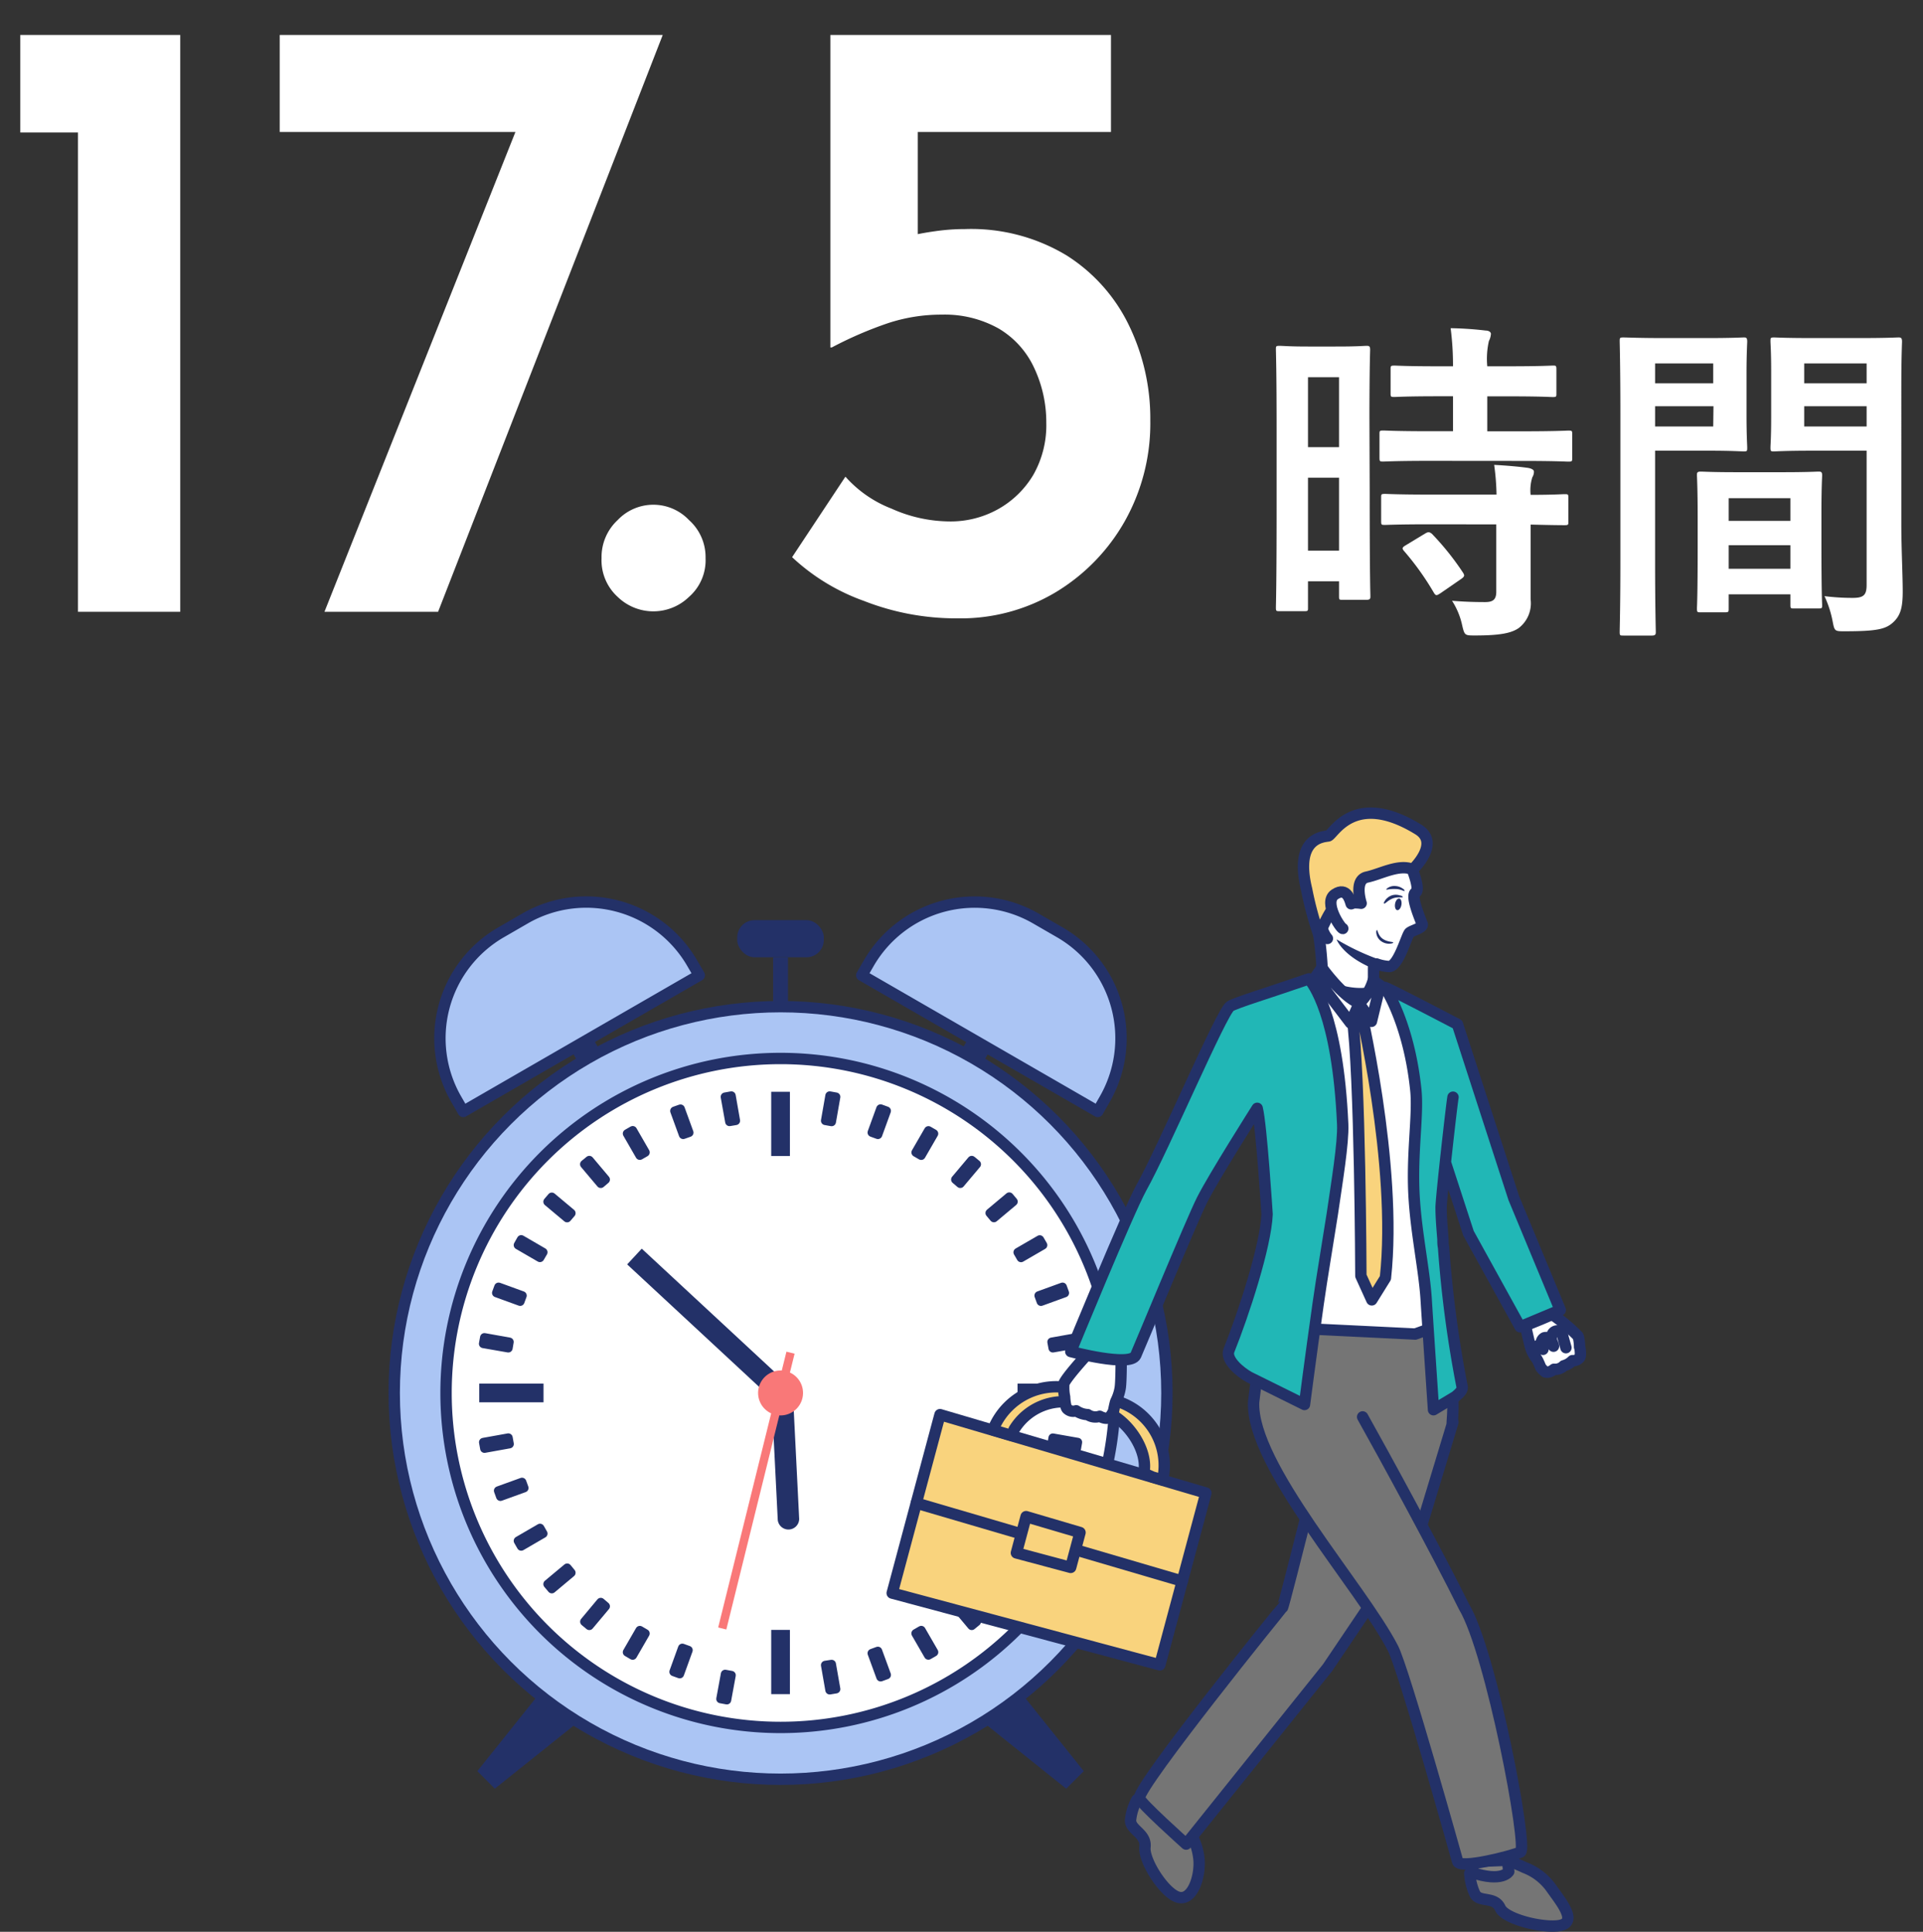 <svg xmlns="http://www.w3.org/2000/svg" viewBox="0 0 220 221.03"><rect x="0" y="0" width="220" height="221.03" fill="#333333" stroke="none"/><defs><style>.cls-1,.cls-5{fill:#233168;}.cls-2{fill:#abc5f4;}.cls-10,.cls-11,.cls-2,.cls-3,.cls-5,.cls-6,.cls-7,.cls-8,.cls-9{stroke:#233168;stroke-linecap:round;stroke-linejoin:round;}.cls-10,.cls-11,.cls-2,.cls-3,.cls-6,.cls-7,.cls-8,.cls-9{stroke-width:1.3px;}.cls-12,.cls-3{fill:#fff;}.cls-4{fill:#f97878;}.cls-6{fill:#757575;}.cls-10,.cls-7{fill:#f9d37d;}.cls-8{fill:#81807e;}.cls-9{fill:#21b7b6;}.cls-10{isolation:isolate;}.cls-11,.cls-13{fill:none;}</style></defs><g id="レイヤー_2" data-name="レイヤー 2"><g id="レイヤー_1-2" data-name="レイヤー 1"><polygon class="cls-1" points="56.61 204.66 54.61 202.65 62.62 192.63 66.63 196.64 56.61 204.66"/><polygon class="cls-1" points="121.98 204.66 123.99 202.65 115.97 192.63 111.97 196.64 121.98 204.66"/><path class="cls-2" d="M125.59,127.17l-27-15.58.78-1.35a14,14,0,0,1,19.15-5.14l2.7,1.56a14,14,0,0,1,5.14,19.16Z"/><rect class="cls-1" x="109.97" y="119.19" width="2.83" height="2.83" transform="translate(-48.74 156.85) rotate(-60.03)"/><path class="cls-2" d="M80,111.59,53,127.17l-.78-1.35a14,14,0,0,1,5.13-19.16l2.7-1.56a14,14,0,0,1,19.16,5.14Z"/><rect class="cls-1" x="65.8" y="119.19" width="2.83" height="2.83" transform="translate(-51.28 49.73) rotate(-29.99)"/><rect class="cls-1" x="88.45" y="109.53" width="1.7" height="5.67"/><rect class="cls-1" x="84.34" y="105.28" width="9.91" height="4.25" rx="1.98"/><circle class="cls-2" cx="89.3" cy="159.38" r="44.2"/><path class="cls-3" d="M127.57,159.38A38.27,38.27,0,1,1,89.3,121.11,38.28,38.28,0,0,1,127.57,159.38Z"/><rect class="cls-1" x="88.23" y="124.92" width="2.14" height="7.35"/><rect class="cls-1" x="54.83" y="158.31" width="7.35" height="2.14"/><rect class="cls-1" x="88.23" y="186.49" width="2.14" height="7.35"/><rect class="cls-1" x="116.41" y="158.31" width="7.35" height="2.14"/><path class="cls-1" d="M71.75,144.67l16,14.85a1.23,1.23,0,1,0,1.67-1.8l-16-14.85Z"/><path class="cls-1" d="M91.43,173.8l-.7-14-2.45.13.7,14a1.23,1.23,0,0,0,2.45-.13Z"/><rect class="cls-4" x="70.28" y="170.07" width="32.51" height="0.96" transform="translate(-99.81 213.58) rotate(-76.1)"/><path class="cls-4" d="M91.87,159.38a2.57,2.57,0,1,1-2.57-2.57A2.57,2.57,0,0,1,91.87,159.38Z"/><polygon class="cls-5" points="95.14 128.36 94.42 128.23 94.92 125.37 95.64 125.5 95.14 128.36"/><rect class="cls-5" x="99.14" y="127.99" width="2.9" height="0.73" transform="translate(-54.41 179.02) rotate(-70.02)"/><polygon class="cls-5" points="105.39 132.22 104.77 131.86 106.22 129.35 106.84 129.71 105.39 132.22"/><polygon class="cls-5" points="109.86 135.43 109.31 134.96 111.17 132.75 111.73 133.21 109.86 135.43"/><rect class="cls-5" x="113.14" y="137.79" width="2.9" height="0.73" transform="translate(-61.97 105.81) rotate(-39.95)"/><rect class="cls-5" x="116.44" y="142.5" width="2.9" height="0.73" transform="translate(-55.76 78.4) rotate(-30.1)"/><rect class="cls-5" x="118.88" y="147.72" width="2.89" height="0.73" transform="translate(-43.34 50) rotate(-19.97)"/><polygon class="cls-5" points="120.45 154.25 120.32 153.54 123.18 153.03 123.3 153.75 120.45 154.25"/><rect class="cls-5" x="121.45" y="163.66" width="0.73" height="2.9" transform="translate(-61.91 256.48) rotate(-80.02)"/><polygon class="cls-5" points="118.84 170.51 119.09 169.84 121.81 170.82 121.56 171.5 118.84 170.51"/><polygon class="cls-5" points="116.45 175.47 116.82 174.84 119.33 176.3 118.97 176.93 116.45 175.47"/><rect class="cls-5" x="114.23" y="179.15" width="0.73" height="2.9" transform="translate(-97.35 151.85) rotate(-49.88)"/><polygon class="cls-5" points="109.31 183.79 109.87 183.32 111.73 185.55 111.17 186.01 109.31 183.79"/><rect class="cls-5" x="105.44" y="186.52" width="0.73" height="2.9" transform="translate(-79.81 78.08) rotate(-30)"/><polygon class="cls-5" points="99.75 189.16 100.43 188.91 101.43 191.64 100.75 191.89 99.75 189.16"/><polygon class="cls-5" points="94.42 190.52 95.14 190.41 95.64 193.26 94.92 193.38 94.42 190.52"/><rect class="cls-5" x="82.12" y="191.53" width="2.9" height="0.73" transform="matrix(0.18, -0.98, 0.98, 0.18, -120.04, 240.39)"/><rect class="cls-5" x="76.56" y="190.04" width="2.9" height="0.73" transform="matrix(0.34, -0.94, 0.94, 0.34, -127.59, 198.64)"/><polygon class="cls-5" points="73.2 186.53 73.83 186.9 72.38 189.41 71.75 189.04 73.2 186.53"/><polygon class="cls-5" points="68.73 183.32 69.28 183.79 67.42 186.01 66.87 185.55 68.73 183.32"/><polygon class="cls-5" points="64.89 179.39 65.35 179.95 63.13 181.81 62.66 181.25 64.89 179.39"/><polygon class="cls-5" points="61.78 174.84 62.14 175.47 59.63 176.93 59.27 176.3 61.78 174.84"/><rect class="cls-5" x="56.83" y="170.31" width="2.89" height="0.72" transform="matrix(0.94, -0.34, 0.34, 0.94, -54.32, 29.79)"/><rect class="cls-5" x="55.34" y="164.75" width="2.9" height="0.73" transform="translate(-28.34 12.67) rotate(-10.2)"/><polygon class="cls-5" points="58.27 153.54 58.15 154.25 55.29 153.75 55.42 153.03 58.27 153.54"/><polygon class="cls-5" points="59.76 148.24 59.51 148.92 56.79 147.93 57.04 147.25 59.76 148.24"/><polygon class="cls-5" points="62.14 143.28 61.77 143.91 59.27 142.46 59.63 141.82 62.14 143.28"/><polygon class="cls-5" points="65.35 138.81 64.88 139.36 62.66 137.5 63.13 136.95 65.35 138.81"/><polygon class="cls-5" points="69.28 134.96 68.73 135.43 66.86 133.21 67.42 132.75 69.28 134.96"/><rect class="cls-5" x="72.43" y="129.33" width="0.73" height="2.9" transform="translate(-55.56 53.78) rotate(-29.94)"/><polygon class="cls-5" points="78.84 129.59 78.16 129.83 77.17 127.11 77.85 126.87 78.84 129.59"/><polygon class="cls-5" points="84.17 128.23 83.46 128.35 82.95 125.5 83.67 125.37 84.17 128.23"/><path class="cls-6" d="M130.07,205.92a6.15,6.15,0,0,0-.73,2.33c-.05,1.13,1.83,1.53,1.65,3.09s2.26,5.36,3.85,5.75,2.46-2.34,2.34-4.22a7.43,7.43,0,0,0-1.37-3.73c-.51-.87-1.5-2.19-1.5-2.19Z"/><path class="cls-6" d="M166.22,162.72l-3.75,12.38-10.59,15.71L135.7,211s-5.37-4.8-5.35-5.27c0-1.57,16.24-21.71,16.38-21.81s6.2-24.28,6.2-24.28"/><polygon class="cls-7" points="107.54 161.86 137.96 170.83 132.69 190.49 102.07 182.28 107.54 161.86"/><line class="cls-7" x1="104.83" y1="171.98" x2="135.26" y2="180.91"/><path class="cls-7" d="M131.85,169l-1-.45c.59-2.68-2.05-6.39-4.69-7.13l-3-.86a6.6,6.6,0,0,0-7.14,3c-.06.12-.18.73-.19.72l-2.28-.68s.08-.09.16-.26a7.79,7.79,0,0,1,9.31-4.36l4.55,1.28a7.69,7.69,0,0,1,5.44,9.08h0Z"/><path class="cls-3" d="M125.81,162.05a1.57,1.57,0,0,1-1.37-.19,2.57,2.57,0,0,1-1.32-.44,1,1,0,0,1-1-.2c-.26-.19-.32-1.27-.32-1.38a5.54,5.54,0,0,1-.1-1.29.63.63,0,0,1,0-.19c.15-.64,2.78-3.5,2.78-3.5l1.67.34,2.12.4s0,2.5-.11,3.19a5.25,5.25,0,0,1-.49,1.51,1.54,1.54,0,0,0-.09.28c-.09.36-.19.88-.19.88a2.91,2.91,0,0,1-.47.72C126.54,162.46,125.81,162.05,125.81,162.05Z"/><path class="cls-6" d="M168.15,214.35a6.37,6.37,0,0,0,.59,2.36c.52,1,2.25.21,2.89,1.61s5.7,2.49,7.18,1.89-.33-2.73-1.37-4.22a6.59,6.59,0,0,0-3-2.3,25.15,25.15,0,0,0-2.33-.95Z"/><path class="cls-8" d="M168.62,213l-.23,1.25c3.52,1.16,4.22-.11,4.22-.11l-.15-1.29Z"/><path class="cls-6" d="M155.89,162.12c2.38,4.24,8.53,15.51,11.6,21.72,3.12,5.19,7.35,27.64,6.46,28.07s-7,2-7.19,1.07c0,0-6.15-22-7.41-24.41-3.67-7.09-16.23-20.91-15.93-28.14.51-4.25.81-6.44,1.4-10.41,0,0,0-.07,0-.11v0c.17-1.12.31-2.08.41-2.73,0-.3.08-.53.1-.68l0-.18s12.38-2.1,18.64.61c.27.12.52.24.76.37l0,.34c0,.5.13,1.56.25,3l.06.76c.61,7.4,1.46,6.65,1.1,11.34"/><path class="cls-3" d="M133.27,134c.14-1.17,7.29-18,8.31-18.66a68.77,68.77,0,0,1,7.21-2.72,15.48,15.48,0,0,1,2-.58c.5,0,6.65.83,6.65.83s.88.34,1.77.79c1.51.77,3.88,2,5.57,2.87.55.29,1.23.68,1.8,1-.15,2.1-.37,4.34-.65,6.74,0,0-.53,5.25-.78,10.55a25.1,25.1,0,0,0-.39,4c-.18,2.65,0,5.38,0,6.9,0,2.4.21,5.81.21,5.81l-3.06,1.11L148.75,152l-4.08-1.27s.68-10.58.74-13.66-1.49-9.69-1.6-10.14h0v0h0s-5.76,3.92-5.89,6.18"/><path class="cls-9" d="M166.23,125.54c-.15.81-1.39,11.8-1.36,12.65,0,1.12.11,2.33.21,3.61v0c0,.31,0,.61.07.92h0a132.29,132.29,0,0,0,2.11,15.89c.13.47-.39.87-.75,1.18L164,161.3s-.64-9.43-.84-12.63-1.07-7.25-1.35-11.28h0c-.37-5.12.47-9.65.17-12.63-.79-7.77-3.54-11.78-3.54-11.78.69.23,8.3,4.22,8.3,4.22l6.44,19.87,5.32,12.82-4.59,1.92L168,141.1,165.36,133"/><path class="cls-9" d="M143.83,126.81c.49,2,1.13,12.12,1.13,12.12-.15,3.66-2.71,11.46-4.36,15.57-.44,1.08,1.3,2.51,2.32,3.07l6.32,3.13s.66-5.13,1.57-11.56c.47-3.27,1-6.31,1.61-10.22.53-3.66,1.28-8.14,1.19-10.28-.56-12.67-3.45-16.13-3.87-16.64l-2,.68c-2.11.74-6.39,2.06-7,2.45-1,.66-7.64,16.27-10.16,20.76-1.57,2.85-8.08,18.75-8.08,18.75s6.78,1.81,7.43.44c.27-.56,6.42-15.48,7.59-17.78C138.81,134.72,143.83,126.81,143.83,126.81Z"/><path class="cls-3" d="M157.34,113.16a4.16,4.16,0,0,1-.2-.84c0-.25,0-.54,0-.84,0-.12,0-.23,0-.35,0-.32,0-.65.05-.93,0-.55.07-1,.07-1s-6.72-4.45-6.54-3.29a42.74,42.74,0,0,1,.59,6.44C153.57,114.16,157.59,113.82,157.34,113.16Z"/><path class="cls-10" d="M154.69,116.33c.93,6.4,1,29.65,1,29.65l1.25,2.75,1.56-2.51c1.42-12.94-3-31.42-3-31.42Z"/><path class="cls-3" d="M157.9,112.75l-1,4.11-1.41-2.06a5.79,5.79,0,0,0,1.61-2.62Z"/><path class="cls-3" d="M150.5,111.78l4,5.26,1-2.24c-2-.86-4.27-4.07-4.27-4.07Z"/><path class="cls-3" d="M157.47,110.29a5.11,5.11,0,0,0,1.47.3c1.07-.06,2-3.59,2.32-3.87s1.6-.55,1.44-1-1.39-3.26-.75-3.6-.63-3.27-.63-3.27c-2.47-5-9.58-4.22-10.56-1.66s-.16,8.77,1.1,10.19"/><path class="cls-7" d="M156.4,100.35c-1.56.31-.68,3-.68,3a5.77,5.77,0,0,0-3,.4c-.63.41-1.82,3.26-1.82,3.26a38.55,38.55,0,0,1-1.42-5.26c-1.43-5.88,1.88-6,2.47-6.1s2.9-5.29,10.3-.75c2.59,1.59-.62,4.58-.62,4.58C160.05,98.82,158,100,156.4,100.35Z"/><path class="cls-3" d="M153.62,106.24c-.23,0-2.27-3-.9-3.91s1.74.71,1.86,1.08"/><path class="cls-1" d="M157.54,109.7a27,27,0,0,1-4.63-2.22s.68,2,4.57,3.5c0-.11,0-.23,0-.34C157.5,110.31,157.52,110,157.54,109.7Z"/><path class="cls-1" d="M160.33,103.53c-.06.37-.28.64-.48.61s-.31-.35-.25-.72.28-.64.48-.61S160.39,103.17,160.33,103.53Z"/><path class="cls-1" d="M160.48,102.64c0,.09-.55-.06-1.12.15s-.89.64-1,.59,0-.17.11-.37a1.59,1.59,0,0,1,.75-.56,1.46,1.46,0,0,1,.92,0C160.4,102.49,160.5,102.59,160.48,102.64Z"/><path class="cls-1" d="M157.53,106.41c.09,0,.11.61.65,1s1.2.34,1.21.42-.15.13-.42.15a1.58,1.58,0,0,1-1-.32,1.34,1.34,0,0,1-.51-.87C157.42,106.57,157.49,106.41,157.53,106.41Z"/><path class="cls-1" d="M158.68,101.81s0,0,0-.1l0,.08a4.48,4.48,0,0,1,1-.07c.57,0,1,.3,1,.22s0-.15-.22-.28a1.58,1.58,0,0,0-.81-.28,1.37,1.37,0,0,0-1,.3l-.06.06,0,0S158.66,101.82,158.68,101.81Z"/><path class="cls-3" d="M177.78,156.67a1.37,1.37,0,0,0,1.12-.4,2.22,2.22,0,0,0,1-.59.92.92,0,0,0,.81-.34c.19-.21.06-1.13,0-1.22a4.82,4.82,0,0,0-.13-1.11l-.06-.15a20,20,0,0,0-2.94-2.46l-1.34.57-1.72.7s.45,2.09.64,2.66a4.12,4.12,0,0,0,.67,1.18l.12.22c.14.29.31.71.31.71a2.54,2.54,0,0,0,.52.53C177.24,157.14,177.78,156.67,177.78,156.67Z"/><path class="cls-11" d="M179.15,154.2l-.33-1.18a1,1,0,0,0-.43-.7.63.63,0,0,0-.72.2,1,1,0,0,0-.18.75,3.36,3.36,0,0,0,.24.76,2,2,0,0,0-.33-.73.68.68,0,0,0-.73-.23.66.66,0,0,0-.34.61,1.79,1.79,0,0,0,.19.71.4.4,0,0,0-.4-.49.57.57,0,0,0-.42.32,1.64,1.64,0,0,0-.13.54l.06,0"/><polygon class="cls-7" points="117.39 173.53 123.56 175.35 122.49 179.34 116.28 177.68 117.39 173.53"/><path class="cls-12" d="M2.32,4h18.3V70H8.92V15.16H2.32Z"/><path class="cls-12" d="M75.82,4,50.12,70h-13l22.4-56.29,3.9,1.39H32V4Z"/><path class="cls-12" d="M70.67,59.5a5.62,5.62,0,0,1,8.15,0,5.68,5.68,0,0,1,1.9,4.36,5.57,5.57,0,0,1-1.9,4.44,5.86,5.86,0,0,1-8.15,0,5.66,5.66,0,0,1-1.85-4.44A5.77,5.77,0,0,1,70.67,59.5Z"/><path class="cls-12" d="M109.52,70.75a28.86,28.86,0,0,1-10.7-2,23.61,23.61,0,0,1-8.2-5l6.1-9.21A13.63,13.63,0,0,0,102,58.2a16.38,16.38,0,0,0,6.55,1.46,11.12,11.12,0,0,0,5.65-1.41,10.83,10.83,0,0,0,4-3.89,11.47,11.47,0,0,0,1.5-6A14.58,14.58,0,0,0,118.27,42a10.18,10.18,0,0,0-4-4.4,12.6,12.6,0,0,0-6.5-1.6,19.46,19.46,0,0,0-6.25,1,44,44,0,0,0-6.35,2.75H95V4h32.1v11.1H105v14.4l-1.4-2.4a33.15,33.15,0,0,1,3.35-.64,24,24,0,0,1,3.45-.25,21.13,21.13,0,0,1,11.6,3,19.46,19.46,0,0,1,7.15,8,24.44,24.44,0,0,1,2.45,10.89,22.85,22.85,0,0,1-2.9,11.5,22.29,22.29,0,0,1-7.9,8.15A21.2,21.2,0,0,1,109.52,70.75Z"/><path class="cls-12" d="M156.7,56.63c0,9.61.08,11.34.08,11.58s0,.42-.43.42h-2.78c-.34,0-.38,0-.38-.42v-1.7h-3.55v3c0,.38,0,.42-.39.42H146.4c-.39,0-.43,0-.43-.42s.08-2.2.08-11.89V49.26c0-7-.08-9-.08-9.26,0-.39,0-.43.43-.43s1,.08,3.32.08H153c2.32,0,3.05-.08,3.32-.08s.43,0,.43.43c0,.23-.08,2.12-.08,7.79Zm-7.06-13.47v8h3.55v-8ZM153.19,63V54.66h-3.55V63Zm10.26-10.27c-3.66,0-4.94.08-5.17.08-.42,0-.46,0-.46-.46V49.68c0-.38,0-.42.46-.42.23,0,1.51.08,5.17.08h2.78v-4h-1.81c-3.44,0-4.63.08-4.86.08-.43,0-.47,0-.47-.43v-2.7c0-.42,0-.46.47-.46.23,0,1.42.08,4.86.08h1.81a33,33,0,0,0-.27-4.36,39.28,39.28,0,0,1,4,.27c.38,0,.61.19.61.38a2.07,2.07,0,0,1-.23.81,9.15,9.15,0,0,0-.19,2.9h2.58c3.52,0,4.67-.08,4.9-.08.39,0,.43,0,.43.46V45c0,.39,0,.43-.43.43-.23,0-1.38-.08-4.9-.08h-2.58v4h4.09c3.67,0,4.94-.08,5.17-.08.42,0,.46,0,.46.42v2.67c0,.42,0,.46-.46.46-.23,0-1.5-.08-5.17-.08Zm.16,7.26c-3.67,0-4.9.07-5.13.07-.43,0-.47,0-.47-.42v-2.7c0-.39,0-.43.47-.43.23,0,1.46.08,5.13.08h7.6a28.24,28.24,0,0,0-.27-3.4c1.47.08,2.85.2,3.9.35.42.08.65.23.65.43a1.23,1.23,0,0,1-.19.65,5,5,0,0,0-.19,2c2.62,0,3.66-.08,3.86-.08.42,0,.46,0,.46.43v2.7c0,.38,0,.42-.46.42-.2,0-1.24,0-3.86-.07v3.82c0,1.77,0,3.43,0,4.74a3.57,3.57,0,0,1-1.36,3.28c-.84.58-2.12.85-5,.85-1.16,0-1.2,0-1.47-1.16a8.43,8.43,0,0,0-1.16-2.81c1.35.11,2.51.15,3.79.15.92,0,1.27-.31,1.27-1.19V60ZM163,61.07c.39-.23.5-.23.81,0a30.9,30.9,0,0,1,3.55,4.43c.23.35.19.47-.19.74l-2.35,1.62c-.24.15-.35.23-.47.23s-.19-.08-.31-.27a31.53,31.53,0,0,0-3.39-4.75c-.27-.31-.27-.42.19-.69Z"/><path class="cls-12" d="M195.6,38.68c2.51,0,3.67-.07,3.9-.07s.39,0,.39.46c0,.23-.08,1.35-.08,3.67v4.78c0,2.36.08,3.44.08,3.67,0,.42,0,.46-.39.46s-1.39-.08-3.9-.08h-6.25V64.08c0,5.32.08,8,.08,8.22s0,.42-.42.42h-3.28c-.39,0-.43,0-.43-.42s.08-2.9.08-8.22V47.37c0-5.37-.08-8.07-.08-8.3,0-.42,0-.46.43-.46s1.73.07,4.55.07Zm-6.25,2.9v2.28H196V41.58Zm6.68,4.9h-6.68V48.8H196Zm-1.47,23.58c-.38,0-.42,0-.42-.46,0-.24.08-1.28.08-7v-3.4c0-3.39-.08-4.55-.08-4.82s0-.42.42-.42,1.2.07,4.13.07h5.21c2.93,0,3.86-.07,4.13-.07s.43,0,.43.42c0,.23-.08,1.39-.08,4.17v3.82c0,5.59.08,6.64.08,6.83,0,.39,0,.42-.43.42h-2.78c-.38,0-.42,0-.42-.42V68h-7.06V69.6c0,.42,0,.46-.47.46Zm3.21-10.46h7.06V57h-7.06Zm7.06,5.48v-2.7h-7.06v2.7ZM217.52,60c0,2.71.16,5.79.16,7.68s-.27,2.78-1.12,3.55-1.89,1-5.52,1c-1.16,0-1.16,0-1.39-1.2a12.28,12.28,0,0,0-.92-2.82,25.59,25.59,0,0,0,3.24.2c1.27,0,1.58-.35,1.58-1.51V51.57h-6.33c-3,0-4,.08-4.24.08-.39,0-.43,0-.43-.46,0-.23.08-1.12.08-3.4V42.47c0-2.24-.08-3.17-.08-3.4,0-.42,0-.46.43-.46.23,0,1.23.07,4.24.07h5.67c3,0,4.05-.07,4.29-.07s.42,0,.42.46c0,.23-.08,1.81-.08,5.09ZM206.41,41.58v2.28h7.14V41.58Zm7.14,7.22V46.48h-7.14V48.8Z"/><rect class="cls-13" width="220" height="220"/></g></g></svg>